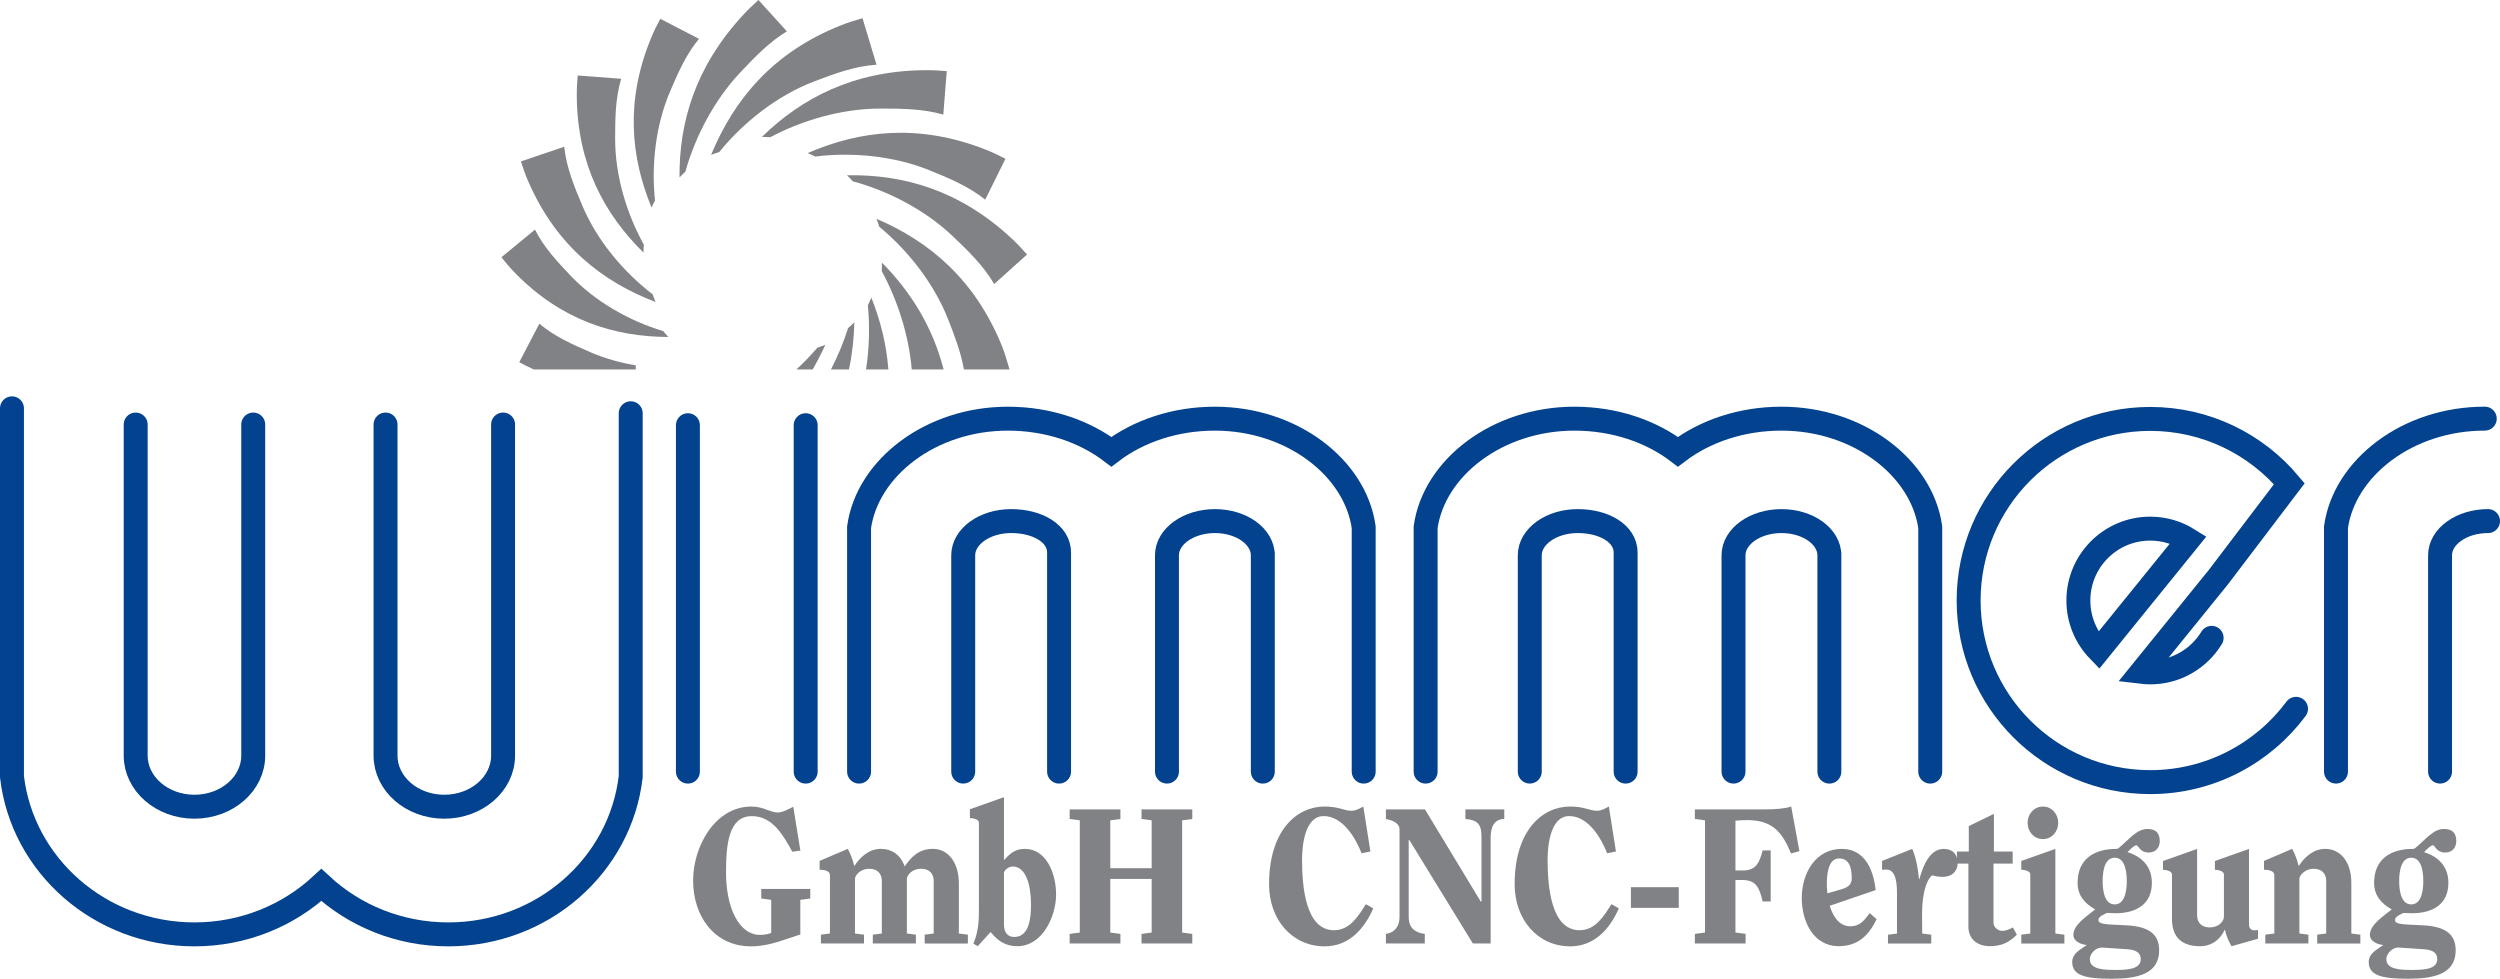 <?xml version="1.0" encoding="UTF-8"?><svg id="Ebene_1" xmlns="http://www.w3.org/2000/svg" viewBox="0 0 887.52 347.46"><defs><style>.cls-1{fill:none;stroke:#03428e;stroke-linecap:round;stroke-miterlimit:10;stroke-width:8.5px;}.cls-2{fill:#808285;}</style></defs><g><g><path class="cls-1" d="M4.25,144.96v130.76c3.66,31.5,31.26,55.99,64.77,55.99,17.49,0,33.35-6.68,45.06-17.53,11.71,10.85,27.57,17.53,45.06,17.53,33.52,0,61.11-24.49,64.77-55.99V146.71"/><path class="cls-1" d="M48.17,150.71v117c0,.17,0,.35,0,.52,0,10.03,9.32,18.16,20.85,18.16s20.88-8.13,20.88-18.16v-117.52"/><path class="cls-1" d="M136.87,150.71v117c0,.17,0,.35,0,.52,0,10.03,9.32,18.16,20.85,18.16s20.88-8.13,20.88-18.16v-117.52"/></g><g><path class="cls-1" d="M484.12,273.93v-86.78c-2.98-21.11-25.49-38.52-52.82-38.52-14.26,0-27.2,4.48-36.75,11.75-9.55-7.27-22.49-11.75-36.75-11.75-27.33,0-49.83,17.41-52.82,38.52v86.78"/><path class="cls-1" d="M448.31,273.93v-77.42c0-.12,0,.77,0,.65,0-6.72-7.6-12.17-17-12.17s-17.03,5.45-17.03,12.17v76.76"/><path class="cls-1" d="M375.98,273.93v-75.42c0-.12,0-2.23,0-2.35,0-6.72-7.6-11.17-17-11.17s-17.03,5.45-17.03,12.17v76.76"/></g><g><path class="cls-1" d="M685.25,273.93v-86.78c-2.98-21.11-25.49-38.52-52.82-38.52-14.26,0-27.2,4.48-36.75,11.75-9.55-7.27-22.49-11.75-36.75-11.75-27.33,0-49.83,17.41-52.82,38.52v86.78"/><path class="cls-1" d="M649.44,273.93v-77.42c0-.12,0,.77,0,.65,0-6.72-7.6-12.17-17-12.17s-17.03,5.45-17.03,12.17v76.76"/><path class="cls-1" d="M577.11,273.93v-75.42c0-.12,0-2.23,0-2.35,0-6.72-7.6-11.17-17-11.17s-17.03,5.45-17.03,12.17v76.76"/></g><line class="cls-1" x1="244.21" y1="150.95" x2="244.21" y2="273.93"/><line class="cls-1" x1="286.02" y1="150.95" x2="286.02" y2="273.93"/><g><path class="cls-1" d="M882.11,148.62c-27.33,0-49.83,17.41-52.82,38.52v86.78"/><path class="cls-1" d="M883.27,184.99c-9.4,0-17.03,5.45-17.03,12.17v76.76"/></g><path class="cls-1" d="M776.91,191.58c-3.93-2.47-8.58-3.91-13.56-3.91-14.09,0-25.51,11.42-25.51,25.51,0,6.9,2.74,13.16,7.19,17.75l31.88-39.35Z"/><path class="cls-1" d="M815.11,251.64c-11.75,15.79-30.56,26.02-51.76,26.02-35.61,0-64.47-28.87-64.47-64.47s28.87-64.47,64.47-64.47c19.82,0,37.56,8.95,49.38,23.02l-25.24,33.22-27.19,33.56c1,.12,2.01,.19,3.04,.19,9.24,0,17.33-4.91,21.81-12.27"/></g><g><path class="cls-2" d="M228.45,89.51c0-.89,.05-1.78,.11-2.66-6.14-11.07-10.18-24.58-10.18-37.55,0-7.42,.11-14.58,2.15-21.33l-15.42-1.17c-.23,2.41-.37,4.84-.35,7.31,.2,24.47,9.97,42.08,23.7,55.58,0-.06,0-.12,0-.18Z"/><path class="cls-2" d="M231.39,73.54c.35-.82,.74-1.62,1.14-2.4-1.33-12.59,.23-26.6,5.3-38.55,2.9-6.83,5.8-13.38,10.32-18.8l-13.74-7.11c-1.15,2.13-2.24,4.31-3.18,6.59-9.38,22.6-7.26,42.63,.09,60.42,.02-.05,.04-.11,.06-.16Z"/><path class="cls-2" d="M241.35,62.87c.63-.68,1.29-1.31,1.96-1.93,3.49-12.44,10.21-25.33,19.4-35.12,5.26-5.6,10.41-10.94,16.64-14.68l-10.09-11.14c-1.87,1.67-3.7,3.41-5.43,5.29-17.2,18.61-22.75,38.41-22.6,57.72,.04-.04,.08-.09,.12-.14Z"/><path class="cls-2" d="M252.61,54.91c.9-.35,1.8-.64,2.71-.91,8.65-10.65,20.59-20.06,33.6-25.05,7.44-2.86,14.67-5.5,22.26-5.97l-4.98-16.51c-2.51,.69-5.01,1.48-7.48,2.45-24.46,9.63-38.22,26.58-46.28,46.06,.06-.02,.12-.05,.17-.07Z"/><path class="cls-2" d="M270.64,48.61c.93,0,1.86,.05,2.78,.11,11.55-6.14,25.66-10.18,39.19-10.18,7.75,0,15.22,.11,22.27,2.15l1.23-15.43c-2.51-.23-5.06-.37-7.63-.35-25.54,.2-43.92,9.97-58.01,23.7,.06,0,.12,0,.18,0Z"/><path class="cls-2" d="M286.89,54.42c.87,.35,1.71,.74,2.54,1.15,13.16-1.62,27.86-.24,40.46,4.85,7.21,2.91,14.12,5.83,19.87,10.46l7.19-14.52c-2.25-1.16-4.56-2.26-6.96-3.21-23.84-9.41-44.77-6.82-63.27,1.2,.06,.02,.12,.04,.17,.06Z"/><path class="cls-2" d="M300.81,62.35c.68,.64,1.32,1.32,1.93,2,12.67,3.45,25.73,10.21,35.55,19.55,5.62,5.34,10.96,10.58,14.65,16.94l11.67-10.49c-1.67-1.9-3.41-3.76-5.29-5.53-18.67-17.47-38.84-22.97-58.65-22.6,.05,.04,.09,.08,.14,.12Z"/><path class="cls-2" d="M232.67,107.06c-.36-.85-.67-1.7-.96-2.56-10.38-7.95-19.71-19.08-24.92-31.35-2.98-7.02-5.75-13.84-6.48-21.06l-15.38,5.22c.75,2.37,1.58,4.74,2.59,7.06,10.02,23.07,26.54,35.72,45.22,42.85-.02-.06-.05-.11-.07-.16Z"/><path class="cls-2" d="M237.16,119.5c-.6-.63-1.17-1.29-1.71-1.95-11.9-3.58-23.93-10.34-32.69-19.49-5.01-5.24-9.76-10.37-12.84-16.55l-11.92,9.81c1.46,1.86,3,3.68,4.68,5.41,16.66,17.14,35.6,22.83,54.61,22.9-.04-.04-.08-.08-.12-.12Z"/><path class="cls-2" d="M225.7,131.16v-1.47c-5.51-.91-10.91-2.42-15.93-4.58-6.66-2.87-13.04-5.73-18.29-10.21l-7.14,13.69c1.67,.92,3.4,1.78,5.17,2.58h36.18Z"/><path class="cls-2" d="M288.49,131.16c1.67-2.86,3.17-5.79,4.52-8.77-.06,.03-.11,.05-.17,.08-.89,.36-1.78,.67-2.67,.96-2.27,2.66-4.77,5.26-7.45,7.74h5.77Z"/><path class="cls-2" d="M301.39,131.16c1.19-5.59,1.78-11.19,1.91-16.77-.04,.05-.08,.09-.13,.14-.67,.68-1.37,1.31-2.09,1.93-1.55,4.92-3.6,9.89-6.09,14.71h6.4Z"/><path class="cls-2" d="M307.45,131.16h7.93c-.68-9.04-2.87-17.53-6.05-25.54-.02,.06-.04,.12-.06,.18-.36,.89-.75,1.74-1.17,2.59,.71,7.3,.52,15.1-.65,22.78Z"/><path class="cls-2" d="M323.68,131.16h11.32c-4.04-15.61-12-27.91-21.92-37.94,0,.06,0,.12,0,.19,.02,.95-.01,1.9-.06,2.84,5.6,10.3,9.61,22.66,10.66,34.92Z"/><path class="cls-2" d="M312.16,80.51c10.27,8.48,19.44,20.16,24.44,32.87,2.35,5.97,4.54,11.79,5.6,17.78h16.19c-.72-2.5-1.77-6.05-2.61-8.14-9.64-23.89-25.99-37.39-44.61-45.33,.02,.06,.05,.11,.07,.17,.35,.88,.64,1.76,.91,2.65Z"/></g><g><path class="cls-2" d="M284.13,331.75c-5.78,1.77-11.02,4.21-17.47,4.21-13.33,0-20.6-11.01-20.6-23.32s7.89-26.31,20.67-26.31c2.24,0,3.94,.54,5.37,1.09,1.5,.54,2.79,1.02,4.01,1.02,1.77,0,4.01-1.29,5.51-2.04l2.52,15.57-2.86,.41c-3.13-5.64-6.87-12.65-14.35-12.65-8.23,0-9.18,9.86-9.18,20.06,0,12.51,4.62,22.1,12.03,22.1,1.56,0,2.92-.27,4.01-.68v-11.76l-3.54-.48v-3.4h17.41v3.4l-3.54,.48v12.31Z"/><path class="cls-2" d="M328.27,334.94v-3.13l3.2-.41v-18.63c0-2.58-1.5-4.35-4.49-4.35-3.33,0-5.03,2.38-5.03,3.6v19.38l3.2,.41v3.13h-15.3v-3.13l3.2-.41v-18.63c0-2.58-1.5-4.35-4.49-4.35s-5.03,2.18-5.03,3.6v19.38l3.2,.41v3.13h-15.3v-3.13l3.2-.41v-20.74c0-1.43-1.84-1.9-3.67-1.9v-3.13l10-4.28c1.02,1.84,1.77,3.88,2.31,6.12,2.11-3.26,5.3-6.12,9.45-6.12,3.88,0,7.07,2.18,8.43,6.26,2.45-3.54,5.17-6.26,10-6.26,5.24,0,9.25,4.49,9.25,12.38v17.68l3.2,.41v3.13h-15.3Z"/><path class="cls-2" d="M356.42,283v22.37c2.31-2.58,4.08-4.01,7.48-4.01,7.28,0,11.02,8.3,11.02,16.18s-4.9,18.36-13.73,18.36c-3.94,0-6.66-1.5-9.52-5.03l-4.56,5.03-1.56-.88c1.97-4.56,1.97-9.11,1.97-12.1v-30.87c0-1.22-2.18-1.63-3.2-1.63v-3.13l12.1-4.28Zm0,45.28c0,2.65,1.22,4.35,3.67,4.35,5.51,0,5.92-7.34,5.92-11.42,0-7.21-1.84-13.6-6.53-13.6-1.29,0-2.79,1.16-3.06,2.11v18.56Z"/><path class="cls-2" d="M408.85,308.22v-17l-3.6-.48v-3.4h18.02v3.4l-3.6,.48v39.84l3.6,.48v3.4h-18.02v-3.4l3.6-.48v-19.04h-14.69v19.04l3.6,.48v3.4h-18.02v-3.4l3.6-.48v-39.84l-3.6-.48v-3.4h18.02v3.4l-3.6,.48v17h14.69Z"/><path class="cls-2" d="M487.52,322.5c-3.2,7.27-8.63,13.46-17.27,13.46-11.56,0-19.72-9.52-19.72-22.03,0-19.11,9.79-27.61,19.72-27.61,2.31,0,4.15,.34,5.64,.75,1.5,.41,2.58,.75,3.88,.75,1.56,0,2.86-.75,4.22-1.5l2.52,15.98-3.13,.61c-2.18-5.51-6.73-13.19-13.46-13.19s-7.68,10.54-7.68,15.5c0,9.25,1.16,25.02,11.35,25.02,5.64,0,8.7-5.1,11.29-9.25l2.65,1.5Z"/><path class="cls-2" d="M525.67,320.05h.27v-22.91c0-4.15-1.02-6.05-5.71-6.39v-3.4h13.8v3.4c-3.6,0-4.83,2.99-4.83,6.39v37.8h-6.32l-22.64-36.85-.14,.14v27.33c0,3.88,2.31,5.58,5.71,5.98v3.4h-13.8v-3.4c3.33-.48,4.83-2.92,4.83-5.98v-31.07c0-2.58-3.13-3.4-4.83-3.74v-3.4h13.87l19.79,32.71Z"/><path class="cls-2" d="M574.7,322.5c-3.2,7.27-8.64,13.46-17.27,13.46-11.56,0-19.72-9.52-19.72-22.03,0-19.11,9.79-27.61,19.72-27.61,2.31,0,4.15,.34,5.64,.75s2.58,.75,3.87,.75c1.56,0,2.86-.75,4.22-1.5l2.52,15.98-3.13,.61c-2.18-5.51-6.73-13.19-13.46-13.19s-7.68,10.54-7.68,15.5c0,9.25,1.16,25.02,11.36,25.02,5.64,0,8.7-5.1,11.29-9.25l2.65,1.5Z"/><path class="cls-2" d="M578.98,322.3v-7.34h17v7.34h-17Z"/><path class="cls-2" d="M601.69,334.94v-3.4l3.6-.48v-39.84l-3.6-.48v-3.4h24.82c3.54,0,7.34-.27,9.38-1.02l2.92,15.84-2.99,.82c-3.13-7.68-6.73-11.83-15.5-11.83-1.5,0-2.86,.07-4.22,.2v17.68h2.58c4.9,0,5.98-2.99,7.07-7.14h2.86v18.15h-2.86c-1.09-4.62-2.18-7.62-7.07-7.62h-2.58v18.63l3.6,.48v3.4h-18.02Z"/><path class="cls-2" d="M666.22,326.31c-2.86,5.91-6.73,9.59-13.53,9.59-8.63,0-13.05-8.36-13.05-17.13s4.9-17.41,14.21-17.41c8.36,0,11.29,7.75,12.03,14.62l-16.32,5.58c1.02,3.26,3.06,7.28,7.34,7.28,3.4,0,4.96-2.11,6.87-4.69l2.45,2.18Zm-12.51-10.61c2.38-.68,3.67-1.7,3.67-3.88,0-4.22-1.09-7.07-4.49-7.07-4.01,0-4.35,6.12-4.35,8.98,0,1.16,.07,2.31,.2,3.4l4.96-1.43Z"/><path class="cls-2" d="M668.13,305.64l10.74-4.28c1.43,3.4,2.04,7.07,2.38,10.74h.14c1.02-3.6,3.26-10.74,8.63-10.74,3.13,0,4.96,1.84,4.96,5.1,0,2.31-1.5,4.83-5.37,4.83-1.84,0-2.72-.34-3.67-.54-1.5,1.02-3.6,5.17-3.6,13.94,0,2.65,.07,4.83,.07,6.73l3.2,.41v3.13h-15.37v-3.13l3.2-.41v-13.94c0-2.58,0-8.77-3.67-8.77-.54,0-1.02,.07-1.63,.07v-3.13Z"/><path class="cls-2" d="M707.7,327.47c0,1.77,1.63,2.99,3.13,2.99,1.36,0,2.86-.68,3.74-1.22l1.43,2.58c-2.72,2.79-5.58,4.08-9.52,4.08-4.49,0-7.68-2.45-7.68-6.94v-22.37h-4.08v-4.28h4.22v-9.04l8.91-4.35v13.39h6.66v4.28h-6.8v20.87Z"/><path class="cls-2" d="M729.67,301.36v30.05l3.2,.41v3.13h-15.3v-3.13l3.2-.41v-21.01c0-1.22-2.18-1.63-3.2-1.63v-3.13l12.1-4.28Zm-4.42-3.47c-3.2,0-5.44-2.72-5.44-5.78s2.24-5.78,5.44-5.78,5.44,2.72,5.44,5.78-2.24,5.78-5.44,5.78Z"/><path class="cls-2" d="M750.88,324.2c-1.16,0-2.11-.14-2.99-.07-.88,.48-2.92,1.22-2.92,2.45,0,1.43,1.84,1.56,8.43,1.84,7,.2,13.12,1.63,13.12,8.91,0,8.43-7.62,10.13-16.93,10.13s-13.94-1.16-13.94-5.92c0-3.13,2.92-4.42,5.17-6.05-1.97-.2-4.76-1.22-4.76-3.6,0-3.74,5.17-6.87,7.75-9.04-3.6-2.04-6.25-4.83-6.25-9.45,0-8.43,5.91-12.04,13.73-12.04,.27,0,.54-.07,.75-.2,3.67-2.99,6.46-6.87,10.27-6.87,3.06,0,4.42,1.43,4.42,4.35,0,1.5-.82,4.01-4.01,4.01-2.99,0-3.67-2.58-4.22-2.58-.82,0-2.31,1.43-3.2,2.45,5.17,1.63,8.63,5.17,8.63,10.88,0,7.62-5.51,10.81-13.05,10.81Zm-4.9,12.17c-2.31,.2-4.08,2.38-4.08,4.15,0,3.74,5.3,3.81,9.04,3.81s9.04-.07,9.04-3.81c0-2.18-1.5-3.33-4.83-3.54l-9.18-.61Zm4.76-15.3c4.08,0,4.28-6.19,4.28-8.29s-.2-8.29-4.28-8.29-4.28,6.19-4.28,8.29,.2,8.29,4.28,8.29Z"/><path class="cls-2" d="M779.99,301.36v23.53c0,2.58,1.5,4.35,4.49,4.35s4.83-1.9,5.03-3.6v-15.23c0-1.22-2.18-1.63-3.2-1.63v-3.13l12.1-4.28v26.86c0,1.16,.68,2.04,1.9,2.04,.61,0,1.02-.07,1.29-.14v3.13l-9.38,2.65c-.95-1.56-1.9-3.67-2.31-5.78h-.14c-1.7,3.54-4.62,5.78-8.77,5.78-6.8,0-9.93-3.54-9.93-9.72v-15.77c0-1.22-2.18-1.63-3.2-1.63v-3.13l12.1-4.28Z"/><path class="cls-2" d="M822.62,334.94v-3.13l3.2-.41v-18.63c0-2.58-1.5-4.35-4.49-4.35s-5.03,2.31-5.03,3.6v19.38l3.2,.41v3.13h-15.3v-3.13l3.2-.41v-20.74c0-1.43-1.84-1.9-3.67-1.9v-3.13l10-4.28c1.02,1.84,1.77,3.88,2.31,6.12,2.11-3.26,5.3-6.12,9.45-6.12,5.24,0,9.25,4.49,9.25,11.97v18.09l3.2,.41v3.13h-15.3Z"/><path class="cls-2" d="M856.15,324.2c-1.16,0-2.11-.14-2.99-.07-.88,.48-2.92,1.22-2.92,2.45,0,1.43,1.84,1.56,8.43,1.84,7,.2,13.12,1.63,13.12,8.91,0,8.43-7.62,10.13-16.93,10.13s-13.94-1.16-13.94-5.92c0-3.13,2.92-4.42,5.17-6.05-1.97-.2-4.76-1.22-4.76-3.6,0-3.74,5.17-6.87,7.75-9.04-3.6-2.04-6.25-4.83-6.25-9.45,0-8.43,5.91-12.04,13.73-12.04,.27,0,.54-.07,.75-.2,3.67-2.99,6.46-6.87,10.27-6.87,3.06,0,4.42,1.43,4.42,4.35,0,1.5-.82,4.01-4.01,4.01-2.99,0-3.67-2.58-4.22-2.58-.82,0-2.31,1.43-3.2,2.45,5.17,1.63,8.63,5.17,8.63,10.88,0,7.62-5.51,10.81-13.05,10.81Zm-4.9,12.17c-2.31,.2-4.08,2.38-4.08,4.15,0,3.74,5.3,3.81,9.04,3.81s9.04-.07,9.04-3.81c0-2.18-1.5-3.33-4.83-3.54l-9.18-.61Zm4.76-15.3c4.08,0,4.28-6.19,4.28-8.29s-.2-8.29-4.28-8.29-4.28,6.19-4.28,8.29,.2,8.29,4.28,8.29Z"/></g></svg>